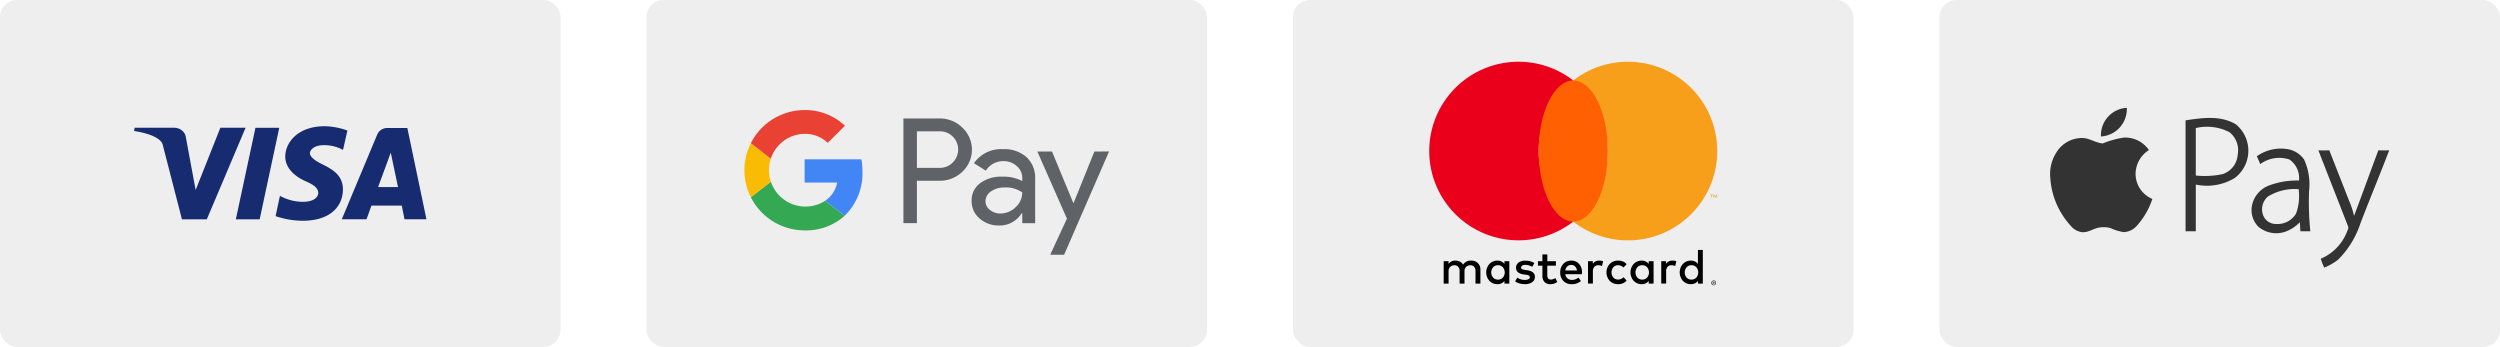 <svg xmlns="http://www.w3.org/2000/svg" width="293" height="40.666" viewBox="0 0 293 40.666"><g transform="translate(-50 -3129)"><rect width="65.694" height="40.666" rx="2" transform="translate(125.769 3129)" fill="#eee"/><g transform="translate(137.247 3141.899)"><g transform="translate(18.634 0.983)"><path d="M557.041,56.718a3.787,3.787,0,0,0-2.711-1.062h-4.186v12.27h1.579v-4.97h2.607a3.78,3.78,0,0,0,2.711-1.045,3.542,3.542,0,0,0,0-5.191Zm-1.115,4.095a2.086,2.086,0,0,1-1.561.635h-2.642V57.164h2.642a2.134,2.134,0,0,1,1.561,3.651Z" transform="translate(-550.144 -55.656)" fill="#5f6368" fill-rule="evenodd"/><path d="M567.586,61.546a3.916,3.916,0,0,0-2.762-.934,3.877,3.877,0,0,0-3.4,1.645l1.391.874a2.417,2.417,0,0,1,2.092-1.115,2.233,2.233,0,0,1,1.526.574,1.793,1.793,0,0,1,.652,1.4v.361a4.663,4.663,0,0,0-2.315-.515,4.159,4.159,0,0,0-2.633.772,2.494,2.494,0,0,0-.986,2.073,2.627,2.627,0,0,0,.935,2.057,3.391,3.391,0,0,0,2.325.822,3.013,3.013,0,0,0,2.608-1.439h.069v1.166H568.6V64.107A3.314,3.314,0,0,0,567.586,61.546Zm-1.28,5.869a2.515,2.515,0,0,1-1.775.736,1.928,1.928,0,0,1-1.227-.411,1.259,1.259,0,0,1-.524-1.028,1.372,1.372,0,0,1,.643-1.147,2.673,2.673,0,0,1,1.6-.463,3.246,3.246,0,0,1,2.059.583A2.306,2.306,0,0,1,566.307,67.415Z" transform="translate(-553.159 -57.013)" fill="#5f6368" fill-rule="evenodd"/><path d="M580.164,60.989l-5.267,12.1h-1.629l1.956-4.233-3.465-7.865h1.716l2.5,6.032h.034l2.436-6.032Z" transform="translate(-556.063 -57.116)" fill="#5f6368" fill-rule="evenodd"/></g><path d="M540.859,62.259H534.2v2.715h3.812a3.265,3.265,0,0,1-1.41,2.143l2.276,1.763a6.9,6.9,0,0,0,2.1-5.188A8.42,8.42,0,0,0,540.859,62.259Z" transform="translate(-527.145 -56.482)" fill="#4285f4"/><path d="M534.227,68.106a4.281,4.281,0,0,1-6.364-2.236l-2.344,1.817a7.06,7.06,0,0,0,6.306,3.884,6.763,6.763,0,0,0,4.678-1.7Z" transform="translate(-524.767 -57.47)" fill="#34a853"/><path d="M527.579,61.469l-2.344-1.816a7.037,7.037,0,0,0,0,6.332l2.344-1.817a4.207,4.207,0,0,1,0-2.7Z" transform="translate(-524.483 -55.768)" fill="#fabb05"/><path d="M536.547,56.14a6.784,6.784,0,0,0-4.722-1.837,7.059,7.059,0,0,0-6.306,3.885L527.863,60a4.221,4.221,0,0,1,3.962-2.91,3.833,3.833,0,0,1,2.707,1.057h0Z" transform="translate(-524.767 -54.303)" fill="#e94235"/></g><rect width="65.694" height="40.666" rx="2" transform="translate(50 3129)" fill="#eee"/><g transform="translate(65.712 3143.792)"><path d="M180.577,57.5l.072-.38h4.613a1.5,1.5,0,0,1,.752.195,1.26,1.26,0,0,1,.624.874l1.156,6.229,2.9-7.3h2.955L189.1,67.855H186.19L183.933,59.1S183.841,58.008,180.577,57.5Z" transform="translate(-180.577 -56.94)" fill="#162b70"/><path d="M202.09,57.124H199.3l-2.3,10.731h2.792Z" transform="translate(-185.072 -56.94)" fill="#162b70"/><path d="M211.836,57.378l-.514,2.269a4.578,4.578,0,0,0-2.227-.555c-1.329,0-1.658.692-1.658.925s.158.651,1.281,1.227,2.591,1.213,2.591,3.035-1.3,3.673-4.722,3.673a9.994,9.994,0,0,1-3.166-.541l.507-2.378a5.68,5.68,0,0,0,2.645.7c1.48,0,1.843-.644,1.843-1.042s-.233-.836-1.418-1.343-2.447-1.481-2.447-2.933,1.274-3.543,4.666-3.543A8.276,8.276,0,0,1,211.836,57.378Z" transform="translate(-186.832 -56.871)" fill="#162b70"/><path d="M221.785,57.154h-2.351a1.285,1.285,0,0,0-1.185.789l-4.146,9.91h2.9l.576-1.6h3.556l.319,1.6h2.57Zm-3.427,6.925,1.484-4.033.85,4.033Z" transform="translate(-189.757 -56.948)" fill="#162b70"/></g><rect width="65.694" height="40.666" rx="2" transform="translate(201.537 3129)" fill="#eee"/><g transform="translate(217.506 3136.235)"><g transform="translate(1.691 22.058)"><path d="M186.5,161.561a1.051,1.051,0,0,1,.767.292,1,1,0,0,1,.3.752v1.649h-.575v-1.46a.738.738,0,0,0-.16-.508.573.573,0,0,0-.451-.179.677.677,0,0,0-.484.184.667.667,0,0,0-.195.508v1.455h-.575v-1.46a.738.738,0,0,0-.16-.508.572.572,0,0,0-.45-.179.679.679,0,0,0-.485.184.67.67,0,0,0-.195.508v1.455h-.575V161.63h.57v.32a.913.913,0,0,1,.805-.389,1.126,1.126,0,0,1,.532.123.966.966,0,0,1,.374.345A1.033,1.033,0,0,1,186.5,161.561Z" transform="translate(-183.26 -160.31)"/><path d="M192.837,164.254h-.572v-.315a.991.991,0,0,1-.824.383,1.247,1.247,0,0,1-.934-.391,1.481,1.481,0,0,1,0-1.977,1.245,1.245,0,0,1,.934-.392.994.994,0,0,1,.824.386v-.317h.572Zm-1.328-2.153a.735.735,0,0,0-.575.243.935.935,0,0,0,0,1.2.733.733,0,0,0,.575.243.743.743,0,0,0,.571-.238.935.935,0,0,0,0-1.205A.746.746,0,0,0,191.508,162.1Z" transform="translate(-185.141 -160.31)"/><path d="M196.8,162.288a1.59,1.59,0,0,0-.365-.156,1.506,1.506,0,0,0-.447-.068.664.664,0,0,0-.364.085.259.259,0,0,0-.131.227.189.189,0,0,0,.109.183,1.123,1.123,0,0,0,.323.088l.272.041q.912.135.912.776a.737.737,0,0,1-.318.622,1.444,1.444,0,0,1-.876.235,2.427,2.427,0,0,1-.568-.073,1.549,1.549,0,0,1-.558-.263l.266-.431a1.365,1.365,0,0,0,.866.269.934.934,0,0,0,.444-.085.26.26,0,0,0,.153-.235q0-.228-.455-.29l-.274-.036a1.261,1.261,0,0,1-.664-.256.646.646,0,0,1-.226-.513.737.737,0,0,1,.292-.615,1.264,1.264,0,0,1,.793-.226,1.933,1.933,0,0,1,1.062.277Z" transform="translate(-186.416 -160.311)"/><path d="M200.578,161.876h-1.005v1.142a.516.516,0,0,0,.115.37.394.394,0,0,0,.3.121,1,1,0,0,0,.529-.178l.227.458a1.418,1.418,0,0,1-.8.26.928.928,0,0,1-.7-.252,1.064,1.064,0,0,1-.244-.767v-1.153h-.523v-.52H199v-.794h.575v.794h1.005Z" transform="translate(-187.426 -160.036)"/><path d="M203.379,161.561a1.153,1.153,0,0,1,.9.382,1.429,1.429,0,0,1,.345,1,1.778,1.778,0,0,1-.011.214H202.67a.751.751,0,0,0,.267.5.813.813,0,0,0,.513.167,1.186,1.186,0,0,0,.759-.277l.285.408a1.6,1.6,0,0,1-1.079.37,1.3,1.3,0,0,1-.968-.379,1.362,1.362,0,0,1-.374-1,1.388,1.388,0,0,1,.363-1A1.244,1.244,0,0,1,203.379,161.561Zm-.011.51a.652.652,0,0,0-.474.174.8.8,0,0,0-.221.473h1.361a.813.813,0,0,0-.22-.476A.611.611,0,0,0,203.368,162.071Z" transform="translate(-188.411 -160.31)"/><path d="M207.885,161.561a1.193,1.193,0,0,1,.441.074l-.137.567a.927.927,0,0,0-.436-.1.588.588,0,0,0-.452.186.734.734,0,0,0-.172.518v1.444h-.573V161.63h.567v.3A.868.868,0,0,1,207.885,161.561Z" transform="translate(-189.639 -160.31)"/><path d="M210.917,161.561a1.405,1.405,0,0,1,.553.107,1.118,1.118,0,0,1,.427.312l-.367.392a.9.9,0,0,0-.63-.272.729.729,0,0,0-.555.236.943.943,0,0,0,0,1.211.729.729,0,0,0,.555.235.925.925,0,0,0,.643-.274l.354.394a1.233,1.233,0,0,1-.98.419,1.334,1.334,0,0,1-1-.391,1.471,1.471,0,0,1,0-1.977A1.332,1.332,0,0,1,210.917,161.561Z" transform="translate(-190.455 -160.31)"/><path d="M216.119,164.254h-.572v-.315a.992.992,0,0,1-.824.383,1.247,1.247,0,0,1-.934-.391,1.481,1.481,0,0,1,0-1.977,1.245,1.245,0,0,1,.934-.392,1,1,0,0,1,.824.386v-.317h.572ZM214.79,162.1a.735.735,0,0,0-.575.243.935.935,0,0,0,0,1.2.733.733,0,0,0,.575.243.741.741,0,0,0,.571-.238.933.933,0,0,0,0-1.205A.743.743,0,0,0,214.79,162.1Z" transform="translate(-191.516 -160.31)"/><path d="M219.705,161.561a1.193,1.193,0,0,1,.442.074l-.137.567a.927.927,0,0,0-.436-.1.588.588,0,0,0-.452.186.735.735,0,0,0-.172.518v1.444h-.573V161.63h.567v.3A.868.868,0,0,1,219.705,161.561Z" transform="translate(-192.876 -160.31)"/><path d="M222.668,161.089a1,1,0,0,1,.825.386v-1.638h.572v3.944h-.572v-.315a.992.992,0,0,1-.825.383,1.248,1.248,0,0,1-.934-.391,1.483,1.483,0,0,1,0-1.977A1.246,1.246,0,0,1,222.668,161.089Zm.069.54a.733.733,0,0,0-.575.243.935.935,0,0,0,0,1.2.731.731,0,0,0,.575.243.742.742,0,0,0,.571-.238.933.933,0,0,0,0-1.205A.744.744,0,0,0,222.737,161.629Z" transform="translate(-193.692 -159.838)"/><g transform="translate(31.371 3.587)"><g transform="translate(0.169 0.147)"><path d="M226.808,164.98a.124.124,0,0,1,.074.019.063.063,0,0,1,.025.055.061.061,0,0,1-.025.052.108.108,0,0,1-.068.022l.093.107h-.057l-.089-.107h-.023v.107h-.045v-.256Zm-.07.038v.072h.069a.075.075,0,0,0,.041-.009.031.031,0,0,0,.013-.028.03.03,0,0,0-.014-.027.072.072,0,0,0-.04-.009Z" transform="translate(-226.693 -164.98)"/></g><path d="M226.735,164.777a.276.276,0,1,0,.276.275A.276.276,0,0,0,226.735,164.777Zm0,.494a.219.219,0,1,1,.219-.219A.218.218,0,0,1,226.735,165.271Z" transform="translate(-226.46 -164.777)"/></g></g><path d="M193.757,139.929a10.446,10.446,0,0,1,4.053-8.27,10.465,10.465,0,1,0,0,16.54A10.445,10.445,0,0,1,193.757,139.929Z" transform="translate(-180.931 -129.463)" fill="#eb001b"/><path d="M210.587,129.463a10.42,10.42,0,0,0-6.413,2.2,10.465,10.465,0,0,1,0,16.54,10.465,10.465,0,1,0,6.413-18.735Z" transform="translate(-187.295 -129.463)" fill="#f79f1b"/><ellipse cx="4.052" cy="8.27" rx="4.052" ry="8.27" transform="translate(12.826 2.195)" fill="#ff6002"/><g transform="translate(32.916 15.575)"><path d="M226.584,150.967h-.131v.309h-.065v-.309h-.13v-.056h.325Z" transform="translate(-226.259 -150.911)" fill="#f79f1b"/><path d="M227.23,151.276h-.065v-.3l-.118.264h-.068l-.118-.261v.3H226.8v-.365h.1l.117.261.117-.261h.1Z" transform="translate(-226.406 -150.911)" fill="#f79f1b"/></g></g><rect width="65.694" height="40.666" rx="2" transform="translate(277.306 3129)" fill="#eee"/><g transform="translate(290.287 3141.635)"><path d="M418.162,140.327a3.214,3.214,0,0,1,3.03-3.361,3.225,3.225,0,0,1-3.03,3.361Z" transform="translate(-412.215 -136.966)" fill="#333" fill-rule="evenodd"/><path d="M437.74,139.373c-1.764-1.105-3.974-.786-5.924-.49v13h1.2v-5.473a6.284,6.284,0,0,0,4.562-.77A4,4,0,0,0,437.74,139.373Zm.189,3.5a2.568,2.568,0,0,1-1.791,2.317,10.125,10.125,0,0,1-3.123.16v-5.562h0a5.7,5.7,0,0,1,3.951.487A2.684,2.684,0,0,1,437.929,142.875Z" transform="translate(-415.955 -137.413)" fill="#333" fill-rule="evenodd"/><path d="M411.144,142.927a3.532,3.532,0,0,1,2.679-1.105c.814.049,1.509.583,2.314.633a10.936,10.936,0,0,1,2.449-.683,3.377,3.377,0,0,1,2.956,1.463,3.343,3.343,0,0,0-1.561,2.663,3.191,3.191,0,0,0,1.966,3.065,8.911,8.911,0,0,1-1.8,3.12,2.145,2.145,0,0,1-1.565.766,5.475,5.475,0,0,1-1.55-.476,3.238,3.238,0,0,0-1.344-.054c-.686.131-1.3.62-2.02.534a2.075,2.075,0,0,1-1.294-.747,9.192,9.192,0,0,1-2.395-5.636,4.691,4.691,0,0,1,1.16-3.542Z" transform="translate(-409.975 -138.282)" fill="#333" fill-rule="evenodd"/><path d="M449.208,148.548a7.018,7.018,0,0,0-.583-3.719,2.944,2.944,0,0,0-2.11-1.241,4.845,4.845,0,0,0-3.43.863q.217.452.4.917a3.789,3.789,0,0,1,3.423-.54,2.648,2.648,0,0,1,1.12,2.465,9.213,9.213,0,0,0-3.581.608,3.177,3.177,0,0,0-1.879,2.112,2.781,2.781,0,0,0,.678,2.676,3.245,3.245,0,0,0,3.453.492,4.615,4.615,0,0,0,1.428-1c.028.351.043.7.062,1.057h1.166A34.369,34.369,0,0,1,449.208,148.548Zm-1.516,2.6a2.512,2.512,0,0,1-2.315,1.238,1.6,1.6,0,0,1-1.489-.882,1.97,1.97,0,0,1,.5-2.338,5.944,5.944,0,0,1,3.6-.857A6.124,6.124,0,0,1,447.691,151.15Z" transform="translate(-418.873 -138.77)" fill="#333" fill-rule="evenodd"/><path d="M453.253,143.828c.427.01.854.007,1.281,0q1.162,2.96,2.324,5.923a10.009,10.009,0,0,1,.575,1.76c.965-2.556,1.891-5.128,2.848-7.688.423.016.849.017,1.274,0-1.1,2.869-2.282,5.709-3.382,8.58a10.76,10.76,0,0,1-2.584,4.216,6.441,6.441,0,0,1-1.653.954,9.337,9.337,0,0,1-.408-1.039,5.693,5.693,0,0,0,3.071-3.144c.073-.206.227-.431.13-.655C455.582,149.762,454.4,146.8,453.253,143.828Z" transform="translate(-421.825 -138.843)" fill="#333" fill-rule="evenodd"/></g></g></svg>
